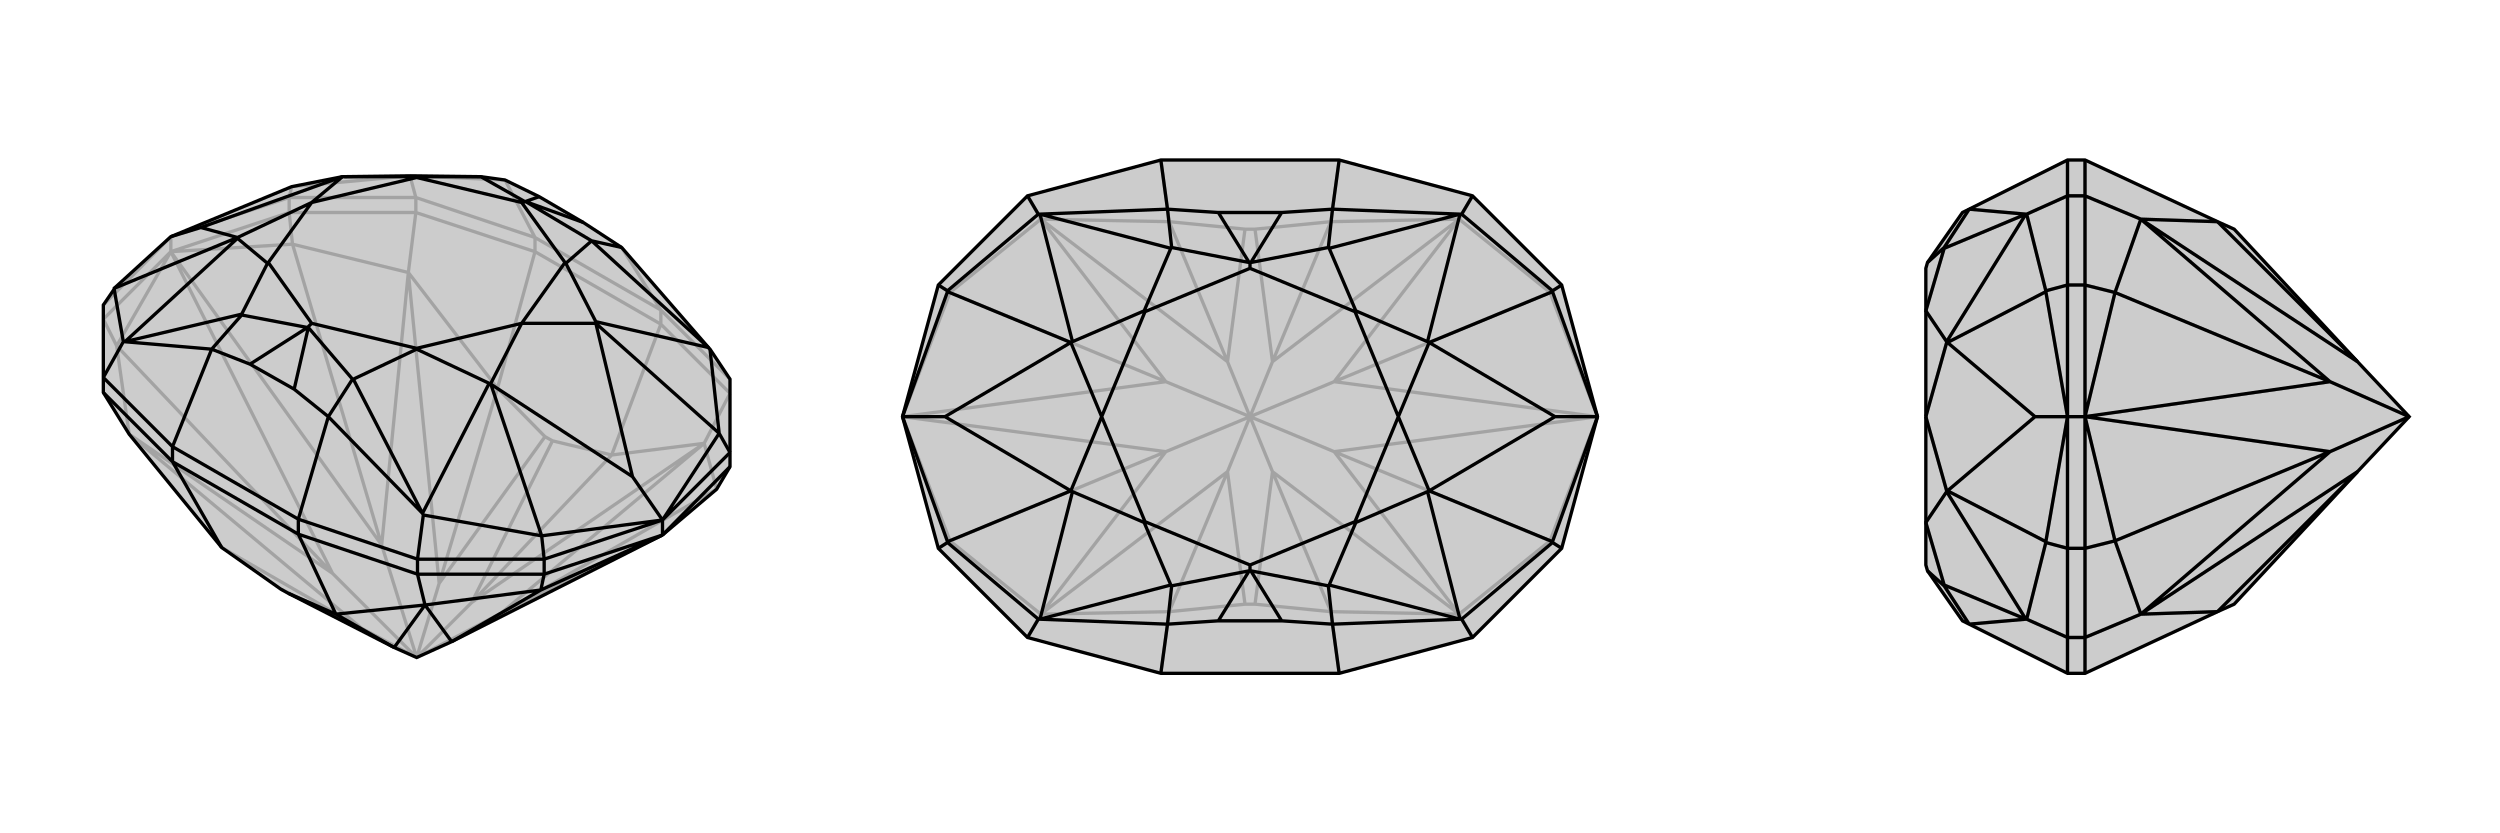 <svg xmlns="http://www.w3.org/2000/svg" viewBox="0 0 3000 1000">
    <g stroke="currentColor" stroke-width="4" fill="none" transform="translate(0 -30)">
        <path fill="currentColor" stroke="none" fill-opacity=".2" d="M542,800L795,672L860,617L876,590L876,573L876,485L852,449L851,448L746,327L700,297L647,266L606,246L577,242L576,242L493,241L413,242L411,242L411,242L350,254L205,314L137,376L137,377L124,396L124,483L124,501L155,551L266,687L337,737L346,742L473,807L500,819z" />
<path stroke-opacity=".2" d="M500,819L601,766M500,819L566,753M500,819L527,730M500,819L458,684M500,819L434,784M500,819L399,718M205,332L205,314M205,332L347,285M205,332L124,413M795,672L601,766M601,766L845,562M601,766L860,617M458,684L490,357M205,332L458,684M205,332L351,323M458,684L351,323M205,332L399,718M205,332L140,445M399,718L155,551M399,718L140,445M860,617L845,562M351,323L347,285M351,323L490,357M140,445L124,413M140,445L155,551M347,285L347,267M347,285L499,285M566,753L845,562M566,753L663,559M566,753L734,576M527,730L654,554M527,730L490,357M527,730L597,496M434,784L155,551M434,784L337,737M434,784L266,687M845,562L876,502M845,562L734,576M490,357L499,285M490,357L597,496M876,502L793,419M499,285L499,267M499,285L642,332M663,559L654,554M734,576L663,559M597,496L654,554M734,576L793,419M597,496L642,332M793,419L793,402M642,332L642,315M793,419L642,332M124,396L205,314M347,267L205,314M347,267L499,267M347,267L350,254M876,485L793,402M499,267L642,315M499,267L492,241M793,402L642,315M793,402L746,327M642,315L606,246M350,254L350,254M350,254L492,241M492,241L493,241M493,241L606,246M493,241L493,241" />
<path d="M542,800L795,672L860,617L876,590L876,573L876,485L852,449L851,448L746,327L700,297L647,266L606,246L577,242L576,242L493,241L413,242L411,242L411,242L350,254L205,314L137,376L137,377L124,396L124,483L124,501L155,551L266,687L337,737L346,742L473,807L500,819z" />
<path d="M795,672L795,654M795,672L653,719M795,672L876,590M542,800L510,756M795,672L649,738M542,800L649,738M649,738L653,719M649,738L510,756M653,719L653,701M653,719L501,719M473,807L510,756M473,807L403,767M510,756L501,719M510,756L403,767M501,719L501,701M501,719L358,671M124,501L207,584M403,767L346,742M403,767L358,671M266,687L207,584M358,671L358,653M207,584L207,566M358,671L207,584M876,573L795,654M653,701L795,654M876,573L863,550M653,701L501,701M653,701L650,673M501,701L358,653M501,701L508,648M124,483L207,566M124,483L148,440M358,653L207,566M358,653L394,530M207,566L254,449M795,654L863,550M795,654L650,673M795,654L759,602M205,314L241,303M863,550L863,550M863,550L852,449M863,550L715,418M650,673L650,673M650,673L508,648M508,648L507,646M650,673L589,491M137,377L148,440M148,440L149,440M137,376L285,315M850,447L715,416M507,646L587,490M150,440L285,316M851,448L850,447M850,447L710,319M507,646L394,530M507,646L507,646M507,646L424,485M149,440L254,449M149,440L150,440M150,440L290,407M746,327L710,319M394,530L353,497M394,530L423,485M254,449L300,467M254,449L290,408M759,602L715,418M759,602L589,491M715,418L715,418M589,491L589,490M241,303L285,315M241,303L411,242M285,315L285,315M715,416L715,418M715,416L679,346M715,418L626,418M587,490L589,490M587,490L500,449M589,490L626,418M285,316L285,315M285,316L321,346M285,315L374,273M413,242L500,242M411,242L374,273M710,319L679,346M710,319L710,319M710,319L631,272M679,346L678,345M424,485L500,449M424,485L423,485M423,485L370,423M500,449L500,448M290,407L321,346M290,407L290,408M290,408L369,423M321,346L322,345M374,418L369,423M576,242L500,242M577,242L630,272M500,242L500,243M626,273L631,272M626,418L678,345M626,418L500,448M374,273L322,345M374,273L500,243M678,345L626,273M500,448L374,418M322,345L374,418M500,243L626,273M700,297L631,272M647,266L630,272M631,272L631,272M630,272L631,272M353,497L300,467M353,497L370,423M300,467L369,423M370,423L369,423M369,423L369,423" />
    </g>
    <g stroke="currentColor" stroke-width="4" fill="none" transform="translate(1000 0)">
        <path fill="currentColor" stroke="none" fill-opacity=".2" d="M767,235L607,192L393,192L233,235L126,342L83,500L126,658L233,765L393,808L607,808L767,765L874,658L917,500L874,342z" />
<path stroke-opacity=".2" d="M500,500L527,566M500,500L601,542M500,500L601,458M500,500L527,434M500,500L473,434M500,500L399,458M500,500L473,566M500,500L399,542M601,542L751,737M917,500L601,542M917,500L860,649M601,542L860,649M917,500L601,458M917,500L860,351M601,458L751,263M601,458L860,351M399,458L249,263M83,500L399,458M83,500L140,351M399,458L140,351M83,500L399,542M83,500L140,649M399,542L249,737M399,542L140,649M860,649L874,658M860,649L751,737M860,351L874,342M860,351L751,263M140,351L126,342M140,351L249,263M140,649L126,658M140,649L249,737M527,566L506,725M527,566L751,737M527,566L597,734M527,434L751,263M527,434L506,275M527,434L597,266M473,434L494,275M473,434L249,263M473,434L403,266M473,566L249,737M473,566L494,725M473,566L403,734M751,737L767,765M751,737L597,734M751,263L767,235M751,263L597,266M249,263L233,235M249,263L403,266M249,737L233,765M249,737L403,734M506,725L494,725M597,734L506,725M403,734L494,725M597,734L607,808M403,734L393,808M506,275L494,275M597,266L506,275M403,266L494,275M597,266L607,192M403,266L393,192" />
<path d="M767,235L607,192L393,192L233,235L126,342L83,500L126,658L233,765L393,808L607,808L767,765L874,658L917,500L874,342z" />
<path d="M874,342L863,349M874,658L863,651M126,658L137,651M126,342L137,349M767,235L754,257M767,765L754,743M233,765L246,743M233,235L246,257M607,192L599,251M393,192L401,251M607,808L599,749M393,808L401,749M917,500L863,350M917,500L863,650M917,500L866,500M83,500L137,650M83,500L137,350M83,500L134,500M863,349L863,350M863,349L754,257M754,257L753,257M863,350L715,411M863,651L863,650M863,651L754,743M754,743L753,743M863,650L715,589M137,651L137,650M137,651L246,743M246,743L247,743M137,650L285,589M137,349L137,350M137,349L246,257M246,257L247,257M137,350L285,411M752,257L713,410M752,743L713,590M248,743L287,590M248,257L287,410M753,257L599,251M753,257L752,257M752,257L595,298M753,743L599,749M753,743L752,743M752,743L595,702M247,743L401,749M247,743L248,743M248,743L405,702M247,257L401,251M247,257L248,257M248,257L405,298M599,251L538,255M599,251L594,297M599,749L538,745M599,749L594,703M401,749L462,745M401,749L406,703M401,251L462,255M401,251L406,297M866,500L715,411M866,500L715,589M715,411L715,411M715,589L715,589M134,500L285,589M134,500L285,411M285,589L285,589M285,411L285,411M713,410L715,411M713,410L627,373M715,411L678,500M713,590L715,589M713,590L627,627M715,589L678,500M287,590L285,589M287,590L373,627M285,589L322,500M287,410L285,411M287,410L373,373M285,411L322,500M595,298L627,373M595,298L594,297M594,297L501,315M627,373L626,374M595,702L627,627M595,702L594,703M594,703L501,685M627,627L626,626M405,702L373,627M405,702L406,703M406,703L499,685M373,627L374,626M500,678L500,685M405,298L373,373M405,298L406,297M406,297L499,315M373,373L374,374M500,322L500,315M678,500L626,374M678,500L626,626M322,500L374,626M322,500L374,374M626,374L500,322M626,626L500,678M374,626L500,678M374,374L500,322M538,255L462,255M538,255L501,315M462,255L499,315M501,315L500,315M499,315L500,315M538,745L462,745M538,745L501,685M462,745L499,685M501,685L500,685M499,685L500,685" />
    </g>
    <g stroke="currentColor" stroke-width="4" fill="none" transform="translate(2000 0)">
        <path fill="currentColor" stroke="none" fill-opacity=".2" d="M829,566L681,725L661,734L502,808L481,808L363,749L355,745L313,685L313,685L311,678L311,626L311,500L311,374L311,322L313,315L313,315L355,255L363,251L481,192L502,192L661,266L681,275L829,434L891,500z" />
<path stroke-opacity=".2" d="M891,500L796,458M891,500L796,542M502,500L481,500M502,500L502,342M502,500L502,658M796,458L569,263M502,500L796,458M502,500L538,351M796,458L538,351M502,500L796,542M502,500L538,649M796,542L569,737M796,542L538,649M538,351L502,342M538,351L569,263M538,649L502,658M538,649L569,737M502,342L481,342M502,342L502,235M502,658L481,658M502,658L502,765M829,434L569,263M829,434L661,266M829,566L569,737M829,566L661,734M569,263L502,235M569,263L661,266M569,737L502,765M569,737L661,734M502,235L481,235M502,235L502,192M502,765L481,765M502,765L502,808M481,658L481,500M481,342L481,500M481,658L481,765M481,658L455,651M481,342L481,235M481,342L455,349M481,765L481,808M481,765L432,743M481,235L481,192M481,235L432,257M481,500L455,650M481,500L455,350M481,500L442,500M455,651L455,650M455,651L432,743M432,743L431,743M455,650L337,589M455,349L455,350M455,349L432,257M432,257L431,257M455,350L337,411M431,743L336,590M431,257L336,410M431,743L363,749M431,743L431,743M431,743L333,702M431,257L363,251M431,257L431,257M431,257L333,298M363,749L333,703M363,251L333,297M442,500L337,589M442,500L337,411M337,589L336,589M337,411L336,411M336,590L336,589M336,590L311,627M336,589L311,500M336,410L336,411M336,410L311,373M336,411L311,500M333,702L311,627M333,702L333,703M333,703L313,685M311,627L311,626M333,298L311,373M333,298L333,297M333,297L313,315M311,373L311,374" />
<path d="M829,566L681,725L661,734L502,808L481,808L363,749L355,745L313,685L313,685L311,678L311,626L311,500L311,374L311,322L313,315L313,315L355,255L363,251L481,192L502,192L661,266L681,275L829,434L891,500z" />
<path d="M891,500L796,542M891,500L796,458M502,500L481,500M502,500L502,658M502,500L502,342M796,542L569,737M502,500L796,542M502,500L538,649M796,542L538,649M502,500L796,458M502,500L538,351M796,458L569,263M796,458L538,351M538,649L502,658M538,649L569,737M538,351L502,342M538,351L569,263M502,658L481,658M502,658L502,765M502,342L481,342M502,342L502,235M829,566L569,737M829,566L661,734M829,434L569,263M829,434L661,266M569,737L502,765M569,737L661,734M569,263L502,235M569,263L661,266M502,765L481,765M502,765L502,808M502,235L481,235M502,235L502,192M481,342L481,500M481,658L481,500M481,342L481,235M481,342L455,349M481,658L481,765M481,658L455,651M481,235L481,192M481,235L432,257M481,765L481,808M481,765L432,743M481,500L455,350M481,500L455,650M481,500L442,500M455,349L455,350M455,349L432,257M432,257L431,257M455,350L337,411M455,651L455,650M455,651L432,743M432,743L431,743M455,650L337,589M431,257L336,410M431,743L336,590M431,257L363,251M431,257L431,257M431,257L333,298M431,743L363,749M431,743L431,743M431,743L333,702M363,251L333,297M363,749L333,703M442,500L337,411M442,500L337,589M337,411L336,411M337,589L336,589M336,410L336,411M336,410L311,373M336,411L311,500M336,590L336,589M336,590L311,627M336,589L311,500M333,298L311,373M333,298L333,297M333,297L313,315M311,373L311,374M333,702L311,627M333,702L333,703M333,703L313,685M311,627L311,626" />
    </g>
</svg>